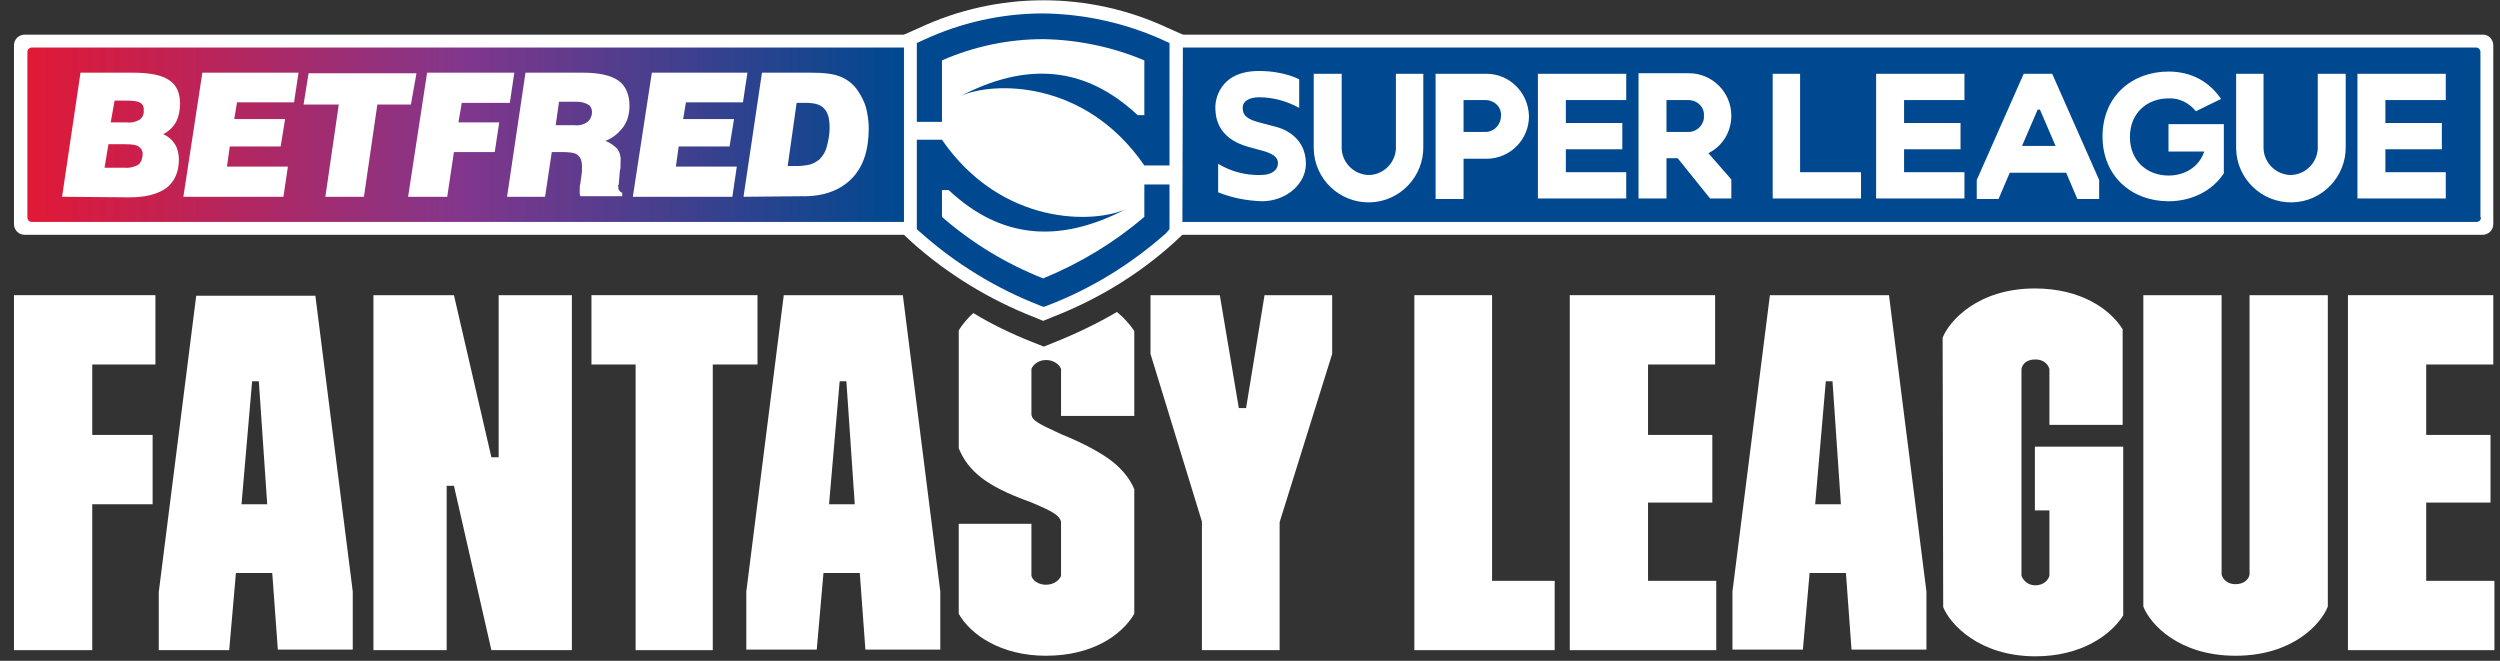 <?xml version="1.0" encoding="utf-8"?>
<!-- Generator: Adobe Illustrator 26.0.3, SVG Export Plug-In . SVG Version: 6.00 Build 0)  -->
<svg version="1.1" id="Layer_1" xmlns="http://www.w3.org/2000/svg" xmlns:xlink="http://www.w3.org/1999/xlink" x="0px" y="0px"
	 viewBox="0 0 447.2 118.2" style="enable-background:new 0 0 447.2 118.2;" xml:space="preserve">
<rect x="0" y="0" width="447.2" height="118.2" fill="#333333" stroke="none"/>
<style type="text/css">
	.st0{fill:#FFFFFF;}
	.st1{fill:#004990;}
	.st2{fill:url(#SVGID_1_);}
</style>
<g>
	<polygon class="st0" points="2.5,52.8 2.5,116.3 16.5,116.3 16.5,90.2 27.3,90.2 27.3,77.8 16.5,77.8 16.5,65.2 27.8,65.2 
		27.8,52.8 	"/>
</g>
<g>
	<path class="st0" d="M56.4,52.8l6.7,53v10.4H49.7l-1-13.7h-6.5L41,116.3H28.4v-10.4l6.7-53H56.4z M43.2,90.2h4.6l-1.5-22h-1.2
		L43.2,90.2z"/>
</g>
<g>
	<polygon class="st0" points="66.8,116.3 66.8,52.8 81.2,52.8 87.9,81.8 89.2,81.8 89.2,52.8 102.3,52.8 102.3,116.3 87.9,116.3 
		81.2,86.9 79.9,86.9 79.9,116.3 	"/>
</g>
<g>
	<polygon class="st0" points="113.7,116.3 113.7,65.2 105.8,65.2 105.8,52.8 135.5,52.8 135.5,65.2 127.5,65.2 127.5,116.3 	"/>
</g>
<g>
	<path class="st0" d="M161.5,52.8l6.7,53v10.4h-13.4l-1-13.7h-6.5l-1.2,13.7h-12.6v-10.4l6.7-53H161.5z M148.3,90.2h4.6l-1.5-22
		h-1.2L148.3,90.2z"/>
</g>
<g>
	<polygon class="st0" points="215,116.3 215,93.3 205.8,63.3 205.8,52.8 218.2,52.8 221.6,73 222.9,73 226.2,52.8 238.3,52.8 
		238.3,63.3 228.9,93.4 228.9,116.3 	"/>
</g>
<g>
	<polygon class="st0" points="253,116.3 253,52.8 266.9,52.8 266.9,103.9 278.1,103.9 278.1,116.3 	"/>
</g>
<g>
	<polygon class="st0" points="280.8,116.3 280.8,52.8 306.8,52.8 306.8,65.2 294.8,65.2 294.8,77.8 306.3,77.8 306.3,89.9 
		294.8,89.9 294.8,103.9 307,103.9 307,116.3 	"/>
</g>
<g>
	<path class="st0" d="M337.9,52.8l6.7,53v10.4h-13.4l-1-13.7h-6.5l-1.2,13.7h-12.6v-10.4l6.7-53H337.9z M324.7,90.2h4.6l-1.5-22
		h-1.2L324.7,90.2z"/>
</g>
<g>
	<g>
		<path class="st0" d="M347.5,60.4c1.2-3,6.3-8.8,16.5-8.8c8.1,0,13.4,3.6,15.7,7.3v17.1h-13.1v-10c-0.3-1-1.2-1.7-2.5-1.7
			c-1.5,0-2.3,0.7-2.5,1.7V103c0.3,0.8,1.1,1.7,2.5,1.7c1.4,0,2.3-0.9,2.5-1.7V91.3h-2.6V79.9h15.8v30.2c-2.3,3.6-7.6,7.3-15.7,7.3
			c-10.1,0-15.3-5.8-16.5-8.8L347.5,60.4L347.5,60.4z"/>
	</g>
	<g>
		<path class="st0" d="M383.4,52.8h14v50c0.3,1,1.2,1.7,2.5,1.7s2.3-0.7,2.5-1.7v-50h14v55.7c-1.2,3.1-6.3,8.8-16.5,8.8
			s-15.3-5.7-16.5-8.8L383.4,52.8L383.4,52.8z"/>
	</g>
	<g>
		<polygon class="st0" points="420,116.3 420,52.8 446,52.8 446,65.2 434,65.2 434,77.8 445.5,77.8 445.5,89.9 434,89.9 434,103.9 
			446.2,103.9 446.2,116.3 		"/>
	</g>
	<g>
		<path class="st0" d="M199.8,55.8c-3.4,2-7.1,3.8-11.1,5.4l-2,0.8l-2-0.8c-3.8-1.5-7.3-3.2-10.6-5.2c-1.1,1-2,2.1-2.6,3.1v21.1
			c1.7,4,4.7,6.7,12.8,9.6c4.1,1.7,5.2,2.4,5.5,3.5v9.7c-0.3,0.8-1.3,1.6-2.7,1.6c-1.4,0-2.4-0.8-2.6-1.6v-9.3h-13v16.1
			c2.1,3.7,7.5,7.5,15.6,7.5c8.2,0,13.5-3.6,15.8-7.5V87.5c-0.8-1.9-2.2-3.6-4-5c-1.8-1.4-4.8-3.1-9-4.8c-4.1-1.9-5.2-2.4-5.4-3.5
			V66c0.3-0.8,1.3-1.6,2.6-1.6c1.4,0,2.4,0.8,2.7,1.6v8.4h13.1V59.2C202.1,58,201.1,56.9,199.8,55.8"/>
	</g>
</g>
<g id="Layer_2_00000036945200614742445840000009229084164612810884_">
	<g id="ARTWORK">
		<g>
			<rect x="211" y="7.6" class="st1" width="234" height="33.2"/>
			<path class="st0" d="M290.9,13.2v4.7h-10.8V22h10.1v4.7h-10.1v4.1h10.8v4.7h-15.8V13.2H290.9z M309.7,20.7c0-4.2-3.4-7.6-7.6-7.6
				c0,0,0,0,0,0h-9v22.4h5v-7.2h2l5.8,7.2h3.8v-3.4l-4.1-4.7C308.2,26.1,309.7,23.5,309.7,20.7L309.7,20.7z M302.2,23.6h-4.1v-5.7
				h4.1c1.5,0.1,2.7,1.3,2.6,2.8C304.9,22.2,303.7,23.5,302.2,23.6C302.2,23.6,302.2,23.6,302.2,23.6L302.2,23.6z M249.7,13.2h4.9
				v13c0.1,5.4-4.2,9.9-9.6,10c-5.4,0.1-9.9-4.2-10-9.6c0-0.1,0-0.3,0-0.4v-13h5v13c-0.1,2.7,2,4.9,4.6,5.1c2.7,0.1,4.9-2,5.1-4.6
				c0-0.1,0-0.3,0-0.4L249.7,13.2z M265.9,13.2h-9.1v22.4h5v-7.2h4.1c4.2,0,7.6-3.4,7.6-7.6C273.4,16.5,270,13.2,265.9,13.2
				L265.9,13.2z M265.9,23.6h-4.1v-5.7h4.1c1.5,0.1,2.7,1.3,2.6,2.8C268.5,22.2,267.4,23.5,265.9,23.6L265.9,23.6z M233.6,29.3
				c0,3.6-3.5,6.7-7.9,6.7c-2.7-0.1-5.3-0.6-7.8-1.6v-5.1c2.3,1.4,5,2.1,7.7,2c1.9,0,3-0.9,3-2.1s-1.1-1.8-3-2.3l-2.2-0.6
				c-5.9-1.6-6-5.7-6-7.2c0-0.9,0.5-6.4,7.8-6.4c4.6,0,7.2,1.5,7.2,1.5v5.1c-2.2-1.2-4.6-1.9-7.2-1.9c-1.7,0-2.9,0.7-2.9,1.8
				c0,0.9,0.1,1.9,2.6,2.6l3,0.8C229.4,22.9,233.6,24.4,233.6,29.3z M322.1,30.8h10.8v4.7h-15.8V13.2h4.9V30.8z M351.4,13.2v4.7
				h-10.8V22h10.1v4.7h-10.1v4.1h10.8v4.7h-15.8V13.2H351.4z M426.7,17.9V22h10.1v4.7h-10.1v4.1h10.8v4.7h-15.8V13.2h15.8v4.7H426.7
				z M362,13.2l-8.4,19v3.4h3.9l2-4.7h10.1l2,4.7h3.9v-3.4l-8.4-19H362z M361.7,26.1l2.8-6.5h0.4l2.8,6.5H361.7z M387.9,22.2h9.9V31
				c-2.1,3.2-5.8,5-9.9,5c-6.5,0-11.8-4.4-11.8-11.6s5.3-11.6,11.8-11.6c4.1,0,7.3,1.8,9.4,4.9l-4.5,2.2c-1.2-1.5-3-2.4-4.9-2.3
				c-3.8,0-6.9,2.6-6.9,6.9s3.1,6.9,6.9,6.9c3,0,5.5-1.6,6.4-4.3h-6.4V22.2z M414.6,13.2h5v13c0.1,5.4-4.2,9.9-9.6,10
				c-5.4,0.1-9.9-4.2-10-9.6c0-0.1,0-0.3,0-0.4v-13h4.9v13c-0.1,2.7,2,4.9,4.6,5.1c2.7,0.1,4.9-2,5.1-4.6c0-0.1,0-0.3,0-0.4
				L414.6,13.2z"/>
			<g>
				
					<linearGradient id="SVGID_1_" gradientUnits="userSpaceOnUse" x1="1024.519" y1="660.153" x2="1025.05" y2="660.153" gradientTransform="matrix(293.97 0 0 293.97 -301172.906 -194041.188)">
					<stop  offset="0" style="stop-color:#E21836"/>
					<stop  offset="0.5" style="stop-color:#82368C"/>
					<stop  offset="1" style="stop-color:#004990"/>
				</linearGradient>
				<rect x="4.8" y="7.4" class="st2" width="156.9" height="33.3"/>
				<path class="st0" d="M11.1,35.2L14.4,13h9.2c3.1,0,5.3,0.4,6.6,1.3c1.4,0.9,2,2.3,2,4.3c0,1.1-0.2,2.2-0.7,3.2
					c-0.5,0.9-1.3,1.7-2.3,2.2c0.9,0.4,1.6,1,2.1,1.8c0.5,0.8,0.7,1.8,0.7,2.7c0,2.2-0.7,3.9-2.2,5.1c-1.5,1.1-3.7,1.7-6.6,1.7
					L11.1,35.2z M18.7,30h3.5c0.9,0.1,1.7-0.1,2.5-0.5c0.5-0.4,0.8-1.1,0.8-1.8c0.1-0.6-0.2-1.1-0.7-1.5c-0.5-0.3-1.2-0.4-2.4-0.4
					h-3L18.7,30z M19.8,21.9h2.9c0.8,0.1,1.6-0.1,2.3-0.5c0.5-0.4,0.8-1,0.7-1.7c0.1-0.5-0.2-1.1-0.6-1.3c-0.4-0.3-1.3-0.4-2.5-0.4
					h-2.1L19.8,21.9z M50.7,35.2l0.8-5.4H40.6l0.5-3.6h9.1l0.8-4.9h-9.1l0.5-3h10.2l0.8-5.3H36.2l-3.4,22.2H50.7z M65.1,35.2
					l2.4-16.5h6l1-5.6H55.2l-0.9,5.6h6.3l-2.4,16.5H65.1z M80,35.2l1.2-8h7.3l0.8-5.3h-7.3l0.6-3.5h8.6L92,13H76.4L73,35.2H80z
					 M90.7,35.2L94,13h10.3c2.9,0,5,0.5,6.3,1.4s2,2.5,2,4.5c0,1.4-0.3,2.7-1.1,3.8c-0.8,1.1-1.9,2-3.2,2.5c0.8,0.3,1.5,0.8,2.1,1.4
					c0.5,0.7,0.7,1.5,0.6,2.4c0,0.2,0,0.4,0,0.7c0,0.2,0,0.5-0.1,0.7l-0.2,2.3c0,0.2,0,0.4-0.1,0.4s0,0.2,0,0.3c0,0.2,0,0.5,0.2,0.7
					c0.1,0.2,0.3,0.3,0.5,0.4v0.6h-7.5c0-0.2-0.1-0.3-0.1-0.5c0-0.2,0-0.3,0-0.5s0-0.3,0-0.5s0-0.4,0.1-0.7l0.3-2.2
					c0-0.1,0-0.3,0-0.4s0-0.3,0-0.6c0-1-0.3-1.6-0.8-2s-1.5-0.5-2.8-0.5h-1.8l-1.2,8L90.7,35.2z M99.4,22.4h3.4
					c0.8,0.1,1.6-0.1,2.3-0.6c0.5-0.4,0.8-1.1,0.8-1.7c0-0.6-0.2-1.1-0.7-1.4c-0.7-0.4-1.4-0.5-2.2-0.5h-3L99.4,22.4z M131,35.2
					l0.8-5.4h-10.9l0.5-3.6h9.1l0.8-4.9h-9.1l0.5-3h10.2l0.8-5.3h-17.1l-3.4,22.2H131z M133,35.2l3.3-22.2h8.8c2.2,0,4,0.2,5.2,0.7
					c1.3,0.5,2.4,1.4,3.2,2.6c0.6,0.9,1.1,1.9,1.4,2.9c0.3,1.2,0.5,2.5,0.5,3.7c0,4-1,7-3.1,9.1s-5.1,3.2-9,3.1L133,35.2z
					 M140.9,29.7h1.6c0.9,0,1.7-0.1,2.5-0.3c0.6-0.2,1.1-0.5,1.6-0.9c0.6-0.6,1.1-1.4,1.3-2.3c0.3-1.1,0.5-2.2,0.5-3.3
					c0-1.7-0.3-2.8-1-3.5c-0.6-0.7-1.7-1-3.3-1h-1.6L140.9,29.7z"/>
			</g>
			<path class="st0" d="M444.2,6.2H4.4c-1,0-1.9,0.8-1.9,1.9v32c0,1,0.8,1.9,1.9,1.9h439.7c1,0,1.9-0.8,1.9-1.9v-32
				C446,7.1,445.2,6.2,444.2,6.2z M443.8,38.9c0,0.5-0.4,0.8-0.8,0.8H5.7c-0.5,0-0.8-0.4-0.8-0.8V9.3c0-0.5,0.4-0.8,0.8-0.8h437.2
				c0.5,0,0.8,0.4,0.8,0.8c0,0,0,0,0,0V38.9z"/>
			<g>
				<path class="st0" d="M211.6,6.2L208.9,5c-14.1-6.6-30.4-6.6-44.5,0l-2.7,1.2V42l1.5,1.4c6.4,5.7,13.8,10.2,21.7,13.3l1.7,0.7
					l1.7-0.7c8-3.1,15.4-7.6,21.7-13.3l1.5-1.4L211.6,6.2z"/>
				<path class="st1" d="M164,7.7l1.3-0.6c6.7-3.1,14-4.7,21.3-4.7l0,0c7.4,0.1,14.6,1.7,21.3,4.7l1.3,0.6v21.9h-4.5
					c-10.7-15.6-27.4-15-32.9-12.4l0,0c11.7-6.1,22.2-5.5,31.7,3.4h1.2v-9.8c-5.7-2.4-11.9-3.7-18.1-3.8l0,0
					c-6.2,0-12.4,1.3-18.1,3.8v11H164V7.7z M208.6,41.7c-6.2,5.5-13.3,9.9-21.1,12.9l-0.8,0.3l-0.8-0.3c-7.7-3-14.9-7.4-21.1-12.9
					L164,41V25h4.5v0c10.7,15.5,27.3,15,32.9,12.4l0,0c-11.7,6.1-22.2,5.5-31.7-3.4h-1.2v4.8c5.4,4.7,11.5,8.4,18.1,11
					c6.6-2.7,12.7-6.4,18.1-11V33h4.5v8L208.6,41.7z"/>
			</g>
		</g>
	</g>
</g>
</svg>
